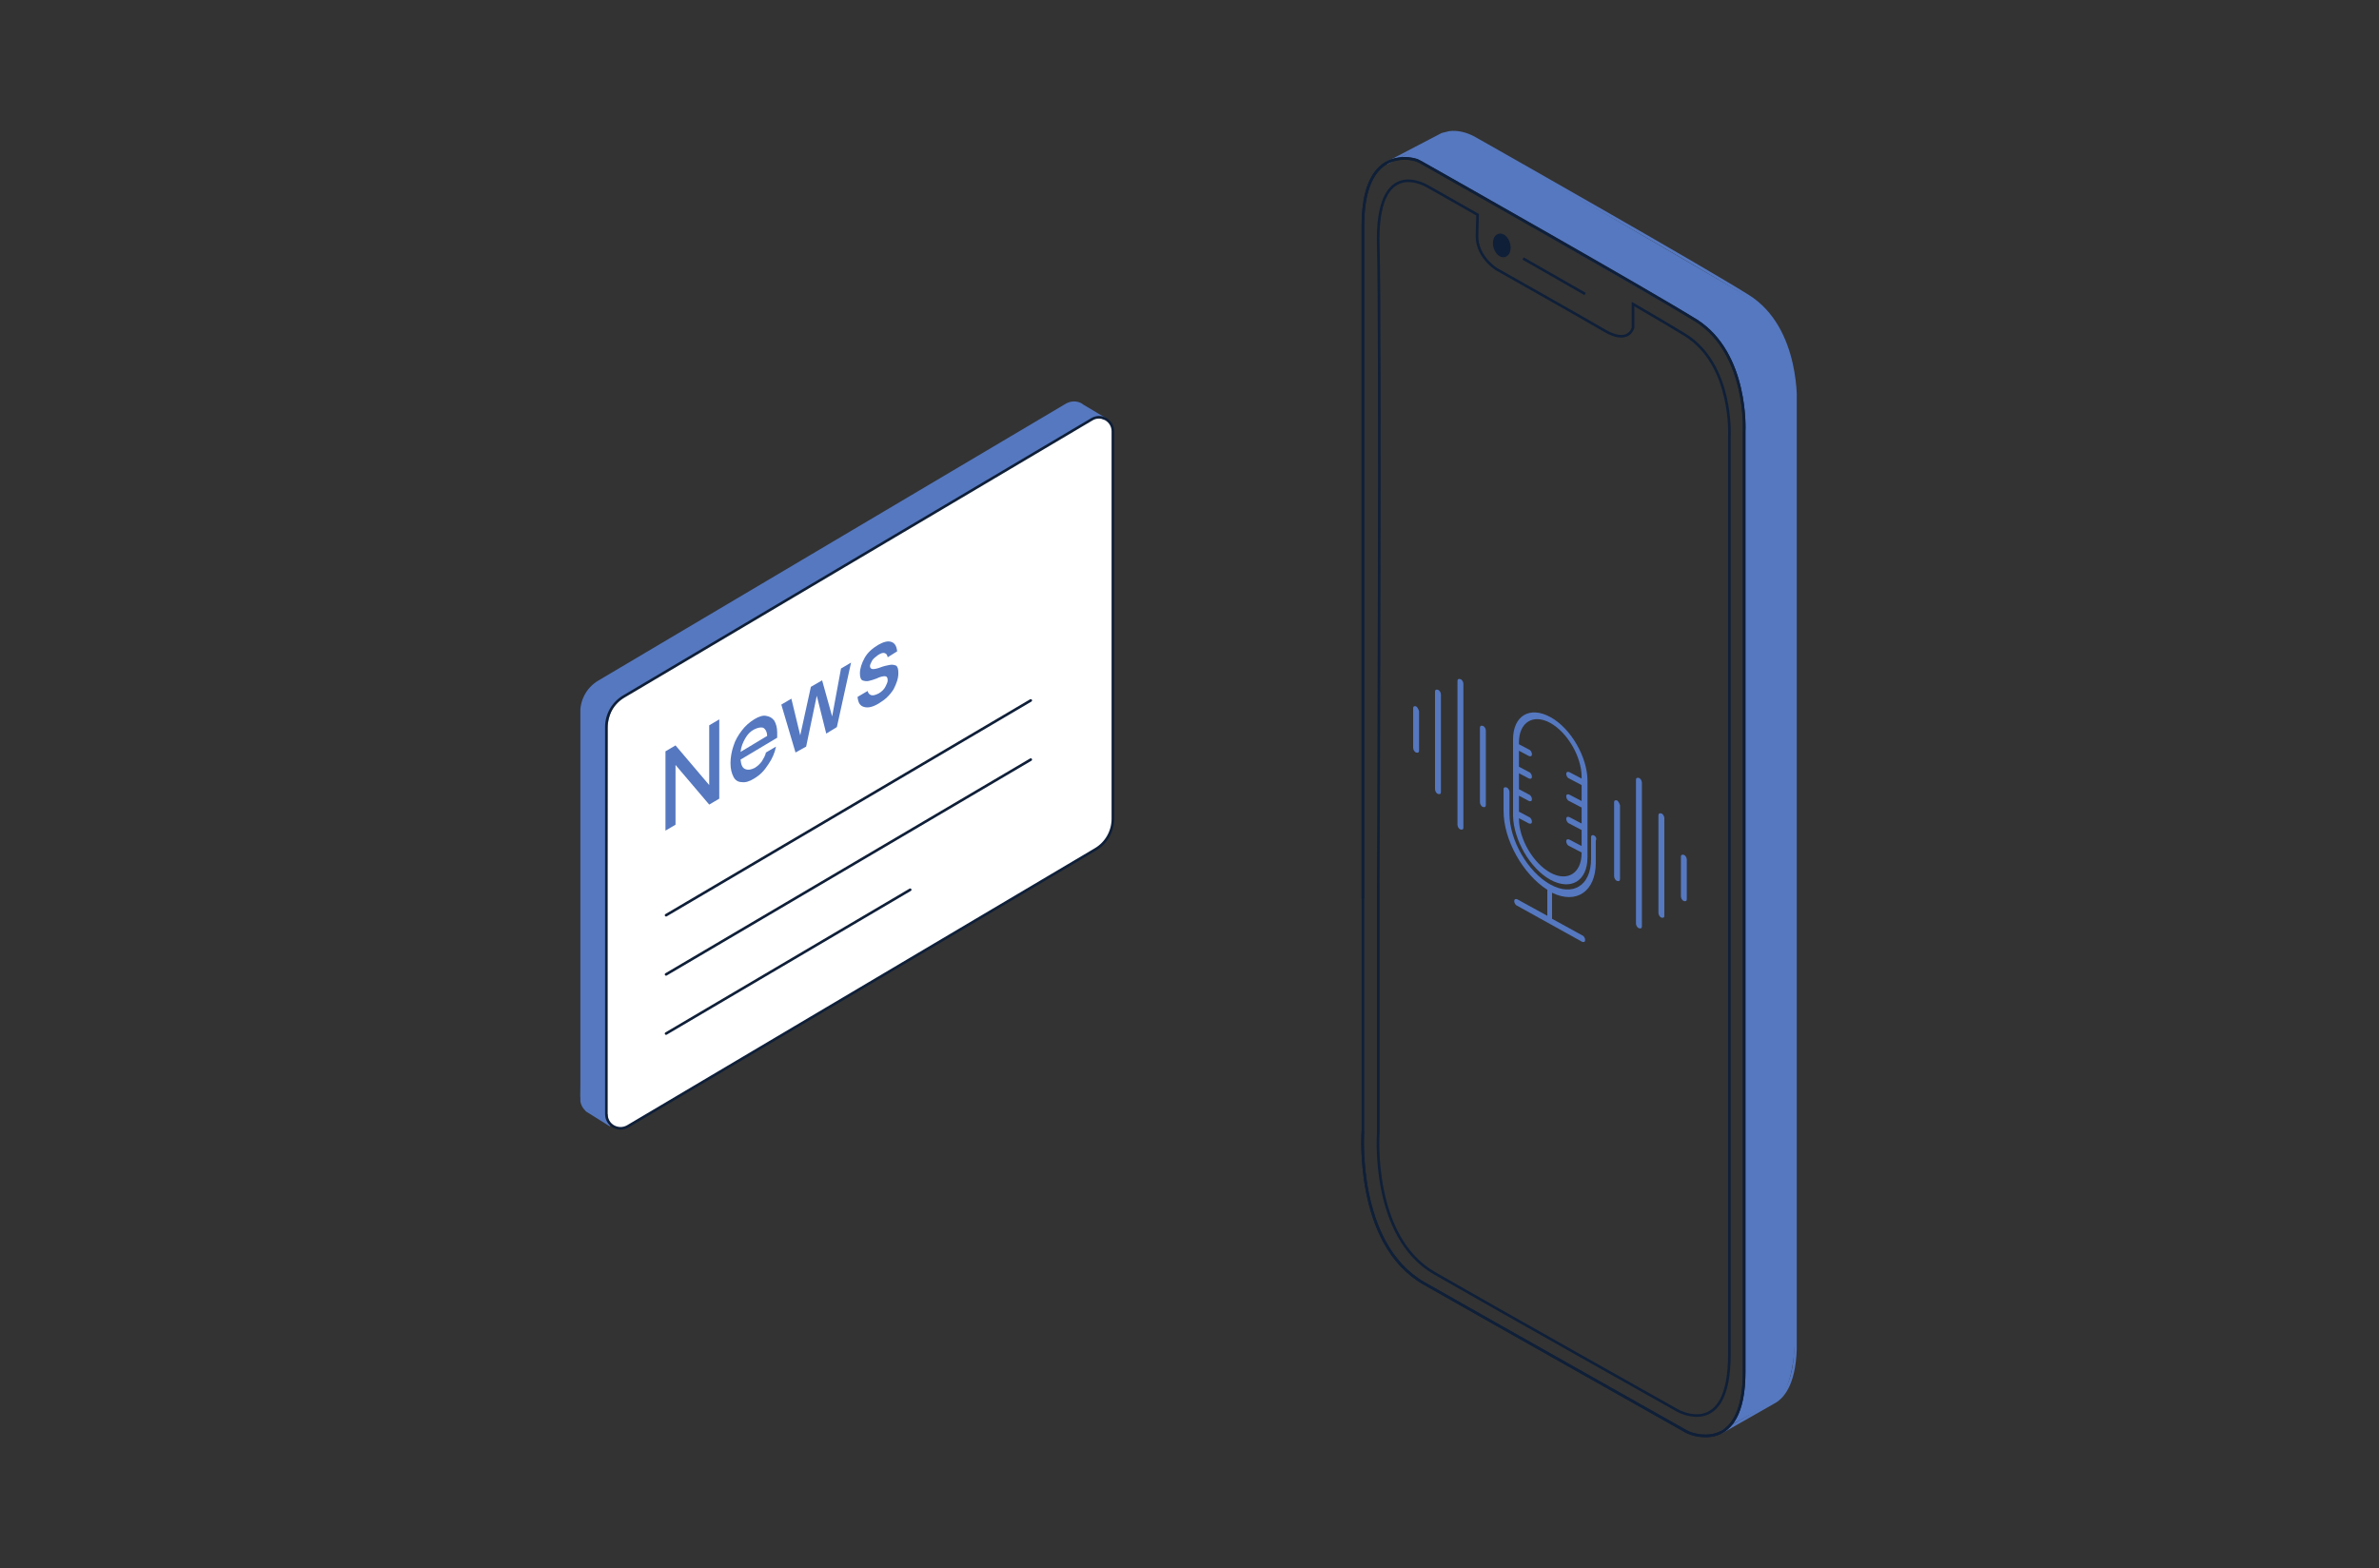<svg width="455" height="300" viewBox="0 0 455 300" fill="none" xmlns="http://www.w3.org/2000/svg">
<rect x="0" y="0" width="455" height="300" fill="#333333" stroke="none"/>
<g clip-path="url(#clip0_4992:90895)">
<path d="M111.904 133.533C111.904 133.533 112.583 131.609 115.182 130.025C117.782 128.44 203.355 77.739 203.355 77.739C203.355 77.739 205.276 76.381 206.52 77.286C207.763 78.192 210.815 80.002 210.815 80.002C210.815 80.002 210.024 79.323 207.424 81.021C204.824 82.718 119.478 133.081 119.478 133.081L117.669 134.439L113.939 135.797L111.904 133.533Z" fill="#5578C0"/>
<path d="M120.043 215.358L209.459 162.392C211.607 161.148 212.85 158.884 212.85 156.507V82.492C212.85 80.455 210.589 79.097 208.78 80.229L119.365 133.081C117.217 134.325 115.974 136.589 115.974 138.966V212.981C116.087 215.131 118.234 216.489 120.043 215.358Z" fill="white"/>
<path d="M267.335 30.432C267.335 30.432 269.257 29.64 272.987 31.79C276.717 33.941 323.403 60.876 323.403 60.876C323.403 60.876 333.577 65.177 333.577 82.605V262.551C333.577 262.551 333.916 269.454 330.977 272.623L339.568 267.983C339.568 267.983 342.733 267.191 343.299 256.892V236.408V77.626C343.299 77.626 344.203 64.837 335.725 57.594L281.239 25.905C281.239 25.905 277.848 24.434 274.796 26.132C271.744 27.829 267.335 30.432 267.335 30.432Z" fill="#5578C0"/>
<path d="M265.188 31.224L275.814 25.679C276.267 25.566 276.719 25.453 277.171 25.34C278.753 25.113 280.449 25.566 281.919 26.358C288.927 30.319 325.213 50.917 334.257 56.575C344.317 62.8 343.413 77.739 343.413 77.739V256.892C343.413 264.022 341.378 267.191 339.117 268.323L329.17 273.981" stroke="#5578C0" stroke-width="0.5" stroke-miterlimit="10"/>
<path d="M260.666 216.376C260.666 216.376 259.084 237.879 272.31 245.462C285.649 253.045 322.839 273.982 322.839 273.982C322.839 273.982 333.578 278.848 333.578 262.438V82.492C333.578 82.492 334.369 67.666 324.422 61.329C314.361 55.217 271.066 30.659 271.066 30.659C271.066 30.659 260.666 26.924 260.666 43.108C260.666 59.292 260.666 171.899 260.666 171.899" stroke="#0F1F38" stroke-width="0.5" stroke-miterlimit="10"/>
<path d="M260.666 207.549V216.376C260.666 216.376 259.084 237.879 272.31 245.462C284.405 252.365 316.17 270.247 321.935 273.529C323.065 274.208 324.422 274.661 325.778 274.661C328.943 274.887 333.578 273.189 333.578 262.438V82.492C333.578 82.492 334.369 67.666 324.422 61.329C315.378 55.67 279.318 35.299 272.31 31.338C270.84 30.432 269.031 30.093 267.336 30.432C264.397 30.885 260.666 33.488 260.666 43.108C260.666 59.292 260.666 171.899 260.666 171.899V207.549" stroke="#0F1F38" stroke-width="0.5" stroke-miterlimit="10"/>
<path d="M263.606 205.285V216.716C263.606 216.716 262.137 236.521 274.345 243.538C286.553 250.555 320.805 269.794 320.805 269.794C320.805 269.794 330.753 275.566 330.753 259.156V83.511C330.753 83.511 331.544 69.817 322.274 64.045C320.24 62.8 316.622 60.65 312.327 58.16V62.687C312.327 62.687 311.536 65.969 306.901 63.253C302.266 60.536 286.214 51.483 286.214 51.483C286.214 51.483 282.484 49.219 282.484 45.145L282.597 41.071C277.058 37.902 273.215 35.751 273.215 35.751C273.215 35.751 263.041 29.187 263.606 47.182C264.058 62.121 263.606 168.957 263.606 168.957V205.285" stroke="#0F1F38" stroke-width="0.5" stroke-miterlimit="10"/>
<path d="M287.723 48.685C288.323 48.513 288.588 47.594 288.313 46.633C288.039 45.671 287.33 45.031 286.729 45.203C286.129 45.374 285.865 46.293 286.139 47.255C286.414 48.216 287.123 48.856 287.723 48.685Z" fill="#0F1F38" stroke="#0F1F38" stroke-miterlimit="10"/>
<path d="M291.301 49.446L303.17 56.236" stroke="#0F1F38" stroke-width="0.5" stroke-miterlimit="10"/>
<path d="M296.5 168.278C300.456 170.428 303.621 168.504 303.621 163.977V149.378C303.621 144.851 300.456 139.305 296.5 137.155C292.543 135.005 289.378 136.929 289.378 141.456V156.055C289.491 160.695 292.656 166.127 296.5 168.278ZM290.508 156.508L292.43 157.526C292.769 157.639 292.995 157.526 292.995 157.187C292.995 156.847 292.769 156.394 292.43 156.281L290.508 155.263V152.207L292.43 153.226C292.769 153.339 292.995 153.226 292.995 152.886C292.995 152.547 292.769 152.094 292.43 151.981L290.508 150.962V147.906L292.43 148.925C292.769 149.038 292.995 148.925 292.995 148.586C292.995 148.246 292.769 147.793 292.43 147.68L290.508 146.662V143.606L292.43 144.624C292.769 144.738 292.995 144.624 292.995 144.285C292.995 143.945 292.769 143.493 292.43 143.38L290.508 142.361V142.021C290.508 138.174 293.221 136.476 296.5 138.287C299.778 140.098 302.491 144.738 302.491 148.586V148.925L300.117 147.68C299.778 147.567 299.552 147.68 299.552 148.02C299.552 148.359 299.778 148.812 300.117 148.925L302.491 150.17V153.226L300.117 151.981C299.778 151.868 299.552 151.981 299.552 152.32C299.552 152.66 299.778 153.112 300.117 153.226L302.491 154.471V157.526L300.117 156.281C299.778 156.168 299.552 156.281 299.552 156.621C299.552 156.96 299.778 157.413 300.117 157.526L302.491 158.771V161.827L300.117 160.582C299.778 160.469 299.552 160.582 299.552 160.921C299.552 161.261 299.778 161.714 300.117 161.827L302.491 163.072V163.185C302.491 167.033 299.778 168.73 296.5 166.92C293.221 165.109 290.508 160.469 290.508 156.621V156.508Z" fill="#5578C0"/>
<path d="M304.865 159.79C304.526 159.676 304.299 159.79 304.299 160.129V164.316C304.299 169.409 300.795 171.56 296.5 169.183C292.204 166.806 288.7 160.695 288.7 155.715V151.528C288.7 151.188 288.474 150.736 288.135 150.623C287.795 150.509 287.569 150.623 287.569 150.962V155.149C287.569 160.695 291.3 167.259 295.934 170.202V175.181L290.169 172.012C289.83 171.899 289.604 172.012 289.604 172.352C289.604 172.691 289.83 173.144 290.169 173.257L302.604 180.161C302.943 180.274 303.169 180.161 303.169 179.821C303.169 179.482 302.943 179.029 302.604 178.916L296.839 175.747V170.767C301.473 173.031 305.204 170.541 305.204 164.996V160.808C305.43 160.355 305.204 160.016 304.865 159.79Z" fill="#5578C0"/>
<path d="M309.273 153.112C308.934 152.999 308.708 153.112 308.708 153.452V167.598C308.708 167.938 308.934 168.391 309.273 168.504C309.612 168.617 309.838 168.504 309.838 168.164V154.018C309.725 153.678 309.499 153.225 309.273 153.112Z" fill="#5578C0"/>
<path d="M313.456 148.812C313.117 148.699 312.891 148.812 312.891 149.151V176.653C312.891 176.992 313.117 177.445 313.456 177.558C313.795 177.671 314.021 177.558 314.021 177.218V149.717C314.021 149.378 313.795 148.925 313.456 148.812Z" fill="#5578C0"/>
<path d="M317.752 155.602C317.413 155.489 317.187 155.602 317.187 155.942V174.615C317.187 174.955 317.413 175.408 317.752 175.521C318.091 175.634 318.317 175.521 318.317 175.181V156.508C318.317 156.168 318.091 155.715 317.752 155.602Z" fill="#5578C0"/>
<path d="M322.047 163.524C321.708 163.411 321.481 163.524 321.481 163.864V171.446C321.481 171.786 321.708 172.239 322.047 172.352C322.386 172.465 322.612 172.352 322.612 172.012V164.43C322.612 164.09 322.386 163.638 322.047 163.524Z" fill="#5578C0"/>
<path d="M283.613 138.852C283.274 138.739 283.048 138.853 283.048 139.192V153.452C283.048 153.791 283.274 154.244 283.613 154.357C283.952 154.47 284.178 154.357 284.178 154.018V139.758C284.178 139.418 283.952 138.966 283.613 138.852Z" fill="#5578C0"/>
<path d="M279.318 129.912C278.979 129.799 278.753 129.912 278.753 130.251V157.752C278.753 158.092 278.979 158.545 279.318 158.658C279.657 158.771 279.883 158.658 279.883 158.318V130.817C279.883 130.478 279.657 130.025 279.318 129.912Z" fill="#5578C0"/>
<path d="M275.022 131.949C274.683 131.836 274.457 131.949 274.457 132.288V150.962C274.457 151.302 274.683 151.754 275.022 151.867C275.361 151.981 275.587 151.867 275.587 151.528V132.854C275.587 132.515 275.361 132.062 275.022 131.949Z" fill="#5578C0"/>
<path d="M270.84 135.118C270.5 135.004 270.274 135.118 270.274 135.457V143.04C270.274 143.379 270.5 143.832 270.84 143.945C271.179 144.058 271.405 143.945 271.405 143.606V136.023C271.292 135.683 271.066 135.231 270.84 135.118Z" fill="#5578C0"/>
<path d="M117.669 134.326C117.669 134.326 116.2 137.042 116.2 139.305C116.2 141.569 115.974 213.207 115.974 213.207C115.974 213.207 115.295 213.773 116.765 215.131C116.991 215.358 112.243 212.189 112.243 212.189C112.243 212.189 110.887 211.51 111 209.246C111.113 206.983 111.226 135.57 111.226 135.57C111.226 135.57 112.017 133.081 112.469 132.402" fill="#5578C0"/>
<path d="M211.268 80.116L207.086 77.626C206.294 76.947 205.051 76.834 204.033 77.399L114.618 130.365C112.47 131.609 111.227 133.873 111.227 136.25V210.265C111.227 211.17 111.679 211.849 112.244 212.415L116.766 215.245C115.861 214.452 115.974 213.094 115.974 213.094" stroke="#5578C0" stroke-width="0.5" stroke-miterlimit="10"/>
<path d="M120.043 215.471L209.459 162.506C211.607 161.261 212.85 158.997 212.85 156.621V82.492C212.85 80.455 210.589 79.097 208.78 80.229L119.365 133.194C117.217 134.439 115.974 136.702 115.974 139.079V213.094C115.974 215.244 118.234 216.489 120.043 215.471Z" stroke="#0F1F38" stroke-width="0.5" stroke-miterlimit="10" stroke-linecap="round"/>
<path d="M127.277 158.884V143.719L129.199 142.587L135.642 150.17V138.739L137.564 137.607V152.773L135.642 153.904L129.199 146.322V157.752L127.277 158.884Z" fill="#5578C0"/>
<path d="M144.234 148.925C143.329 149.491 142.538 149.717 141.86 149.604C141.181 149.604 140.616 149.264 140.277 148.585C139.938 147.906 139.712 147.114 139.712 145.982C139.712 144.851 139.938 143.719 140.277 142.7C140.616 141.569 141.181 140.663 141.86 139.758C142.538 138.852 143.329 138.173 144.234 137.607C145.138 137.042 145.929 136.815 146.494 136.928C147.173 137.042 147.625 137.268 148.077 137.834C148.416 138.4 148.642 139.192 148.642 140.097C148.642 140.21 148.642 140.437 148.642 140.55C148.642 140.663 148.642 140.89 148.642 141.116L141.634 145.303C141.747 146.322 141.973 146.888 142.538 147.114C143.103 147.34 143.668 147.227 144.347 146.888C144.912 146.548 145.364 146.095 145.703 145.643C146.042 145.077 146.381 144.511 146.494 143.945L148.416 142.813C148.19 143.945 147.738 145.077 146.947 146.209C146.155 147.454 145.364 148.246 144.234 148.925ZM144.234 139.531C143.555 139.871 142.99 140.437 142.538 141.229C142.086 142.021 141.747 142.813 141.634 143.832L146.72 140.776C146.72 139.984 146.381 139.418 145.929 139.192C145.477 139.079 144.912 139.192 144.234 139.531Z" fill="#5578C0"/>
<path d="M152.147 143.945L149.434 134.778L151.355 133.646L153.051 140.663L155.086 131.383L157.233 130.138L159.155 137.042L160.851 127.875L162.772 126.743L160.059 139.079L158.025 140.324L156.216 133.081L154.181 142.814L152.147 143.945Z" fill="#5578C0"/>
<path d="M168.085 134.552C166.955 135.231 166.05 135.457 165.259 135.231C164.468 135.005 164.129 134.439 164.016 133.307L165.937 132.175C166.05 132.628 166.276 132.854 166.616 132.967C166.955 133.081 167.407 132.967 168.085 132.628C168.65 132.288 169.102 131.836 169.329 131.383C169.555 130.93 169.781 130.478 169.781 130.138C169.781 129.572 169.555 129.346 169.216 129.346C168.876 129.346 168.311 129.459 167.633 129.799C167.068 130.025 166.616 130.138 166.163 130.251C165.711 130.364 165.259 130.251 164.92 130.138C164.581 129.912 164.468 129.459 164.468 128.78C164.468 127.875 164.807 126.856 165.372 125.837C165.937 124.819 166.842 124.027 167.972 123.348C168.989 122.782 169.781 122.555 170.459 122.782C171.137 123.008 171.476 123.574 171.589 124.593L169.781 125.724C169.668 125.272 169.555 125.045 169.216 124.932C168.876 124.819 168.537 124.932 167.972 125.272C167.52 125.611 167.068 125.951 166.842 126.29C166.616 126.743 166.389 127.082 166.389 127.422C166.389 127.761 166.616 127.988 166.955 127.988C167.294 127.988 167.859 127.875 168.424 127.648C168.989 127.422 169.555 127.309 170.12 127.196C170.685 127.082 171.024 127.196 171.363 127.309C171.702 127.535 171.815 127.988 171.815 128.78C171.815 129.799 171.476 130.704 170.911 131.836C170.12 133.081 169.216 133.873 168.085 134.552Z" fill="#5578C0"/>
<path d="M127.392 175.068L197.138 133.986" stroke="#0F1F38" stroke-width="0.5" stroke-miterlimit="10" stroke-linecap="round"/>
<path d="M127.392 186.385L197.138 145.303" stroke="#0F1F38" stroke-width="0.5" stroke-miterlimit="10" stroke-linecap="round"/>
<path d="M127.392 197.703L174.078 170.201" stroke="#0F1F38" stroke-width="0.5" stroke-miterlimit="10" stroke-linecap="round"/>
</g>
<defs>
<clipPath id="clip0_4992:90895">
<rect width="232.639" height="250" fill="white" transform="translate(111 25)"/>
</clipPath>
</defs>
</svg>
